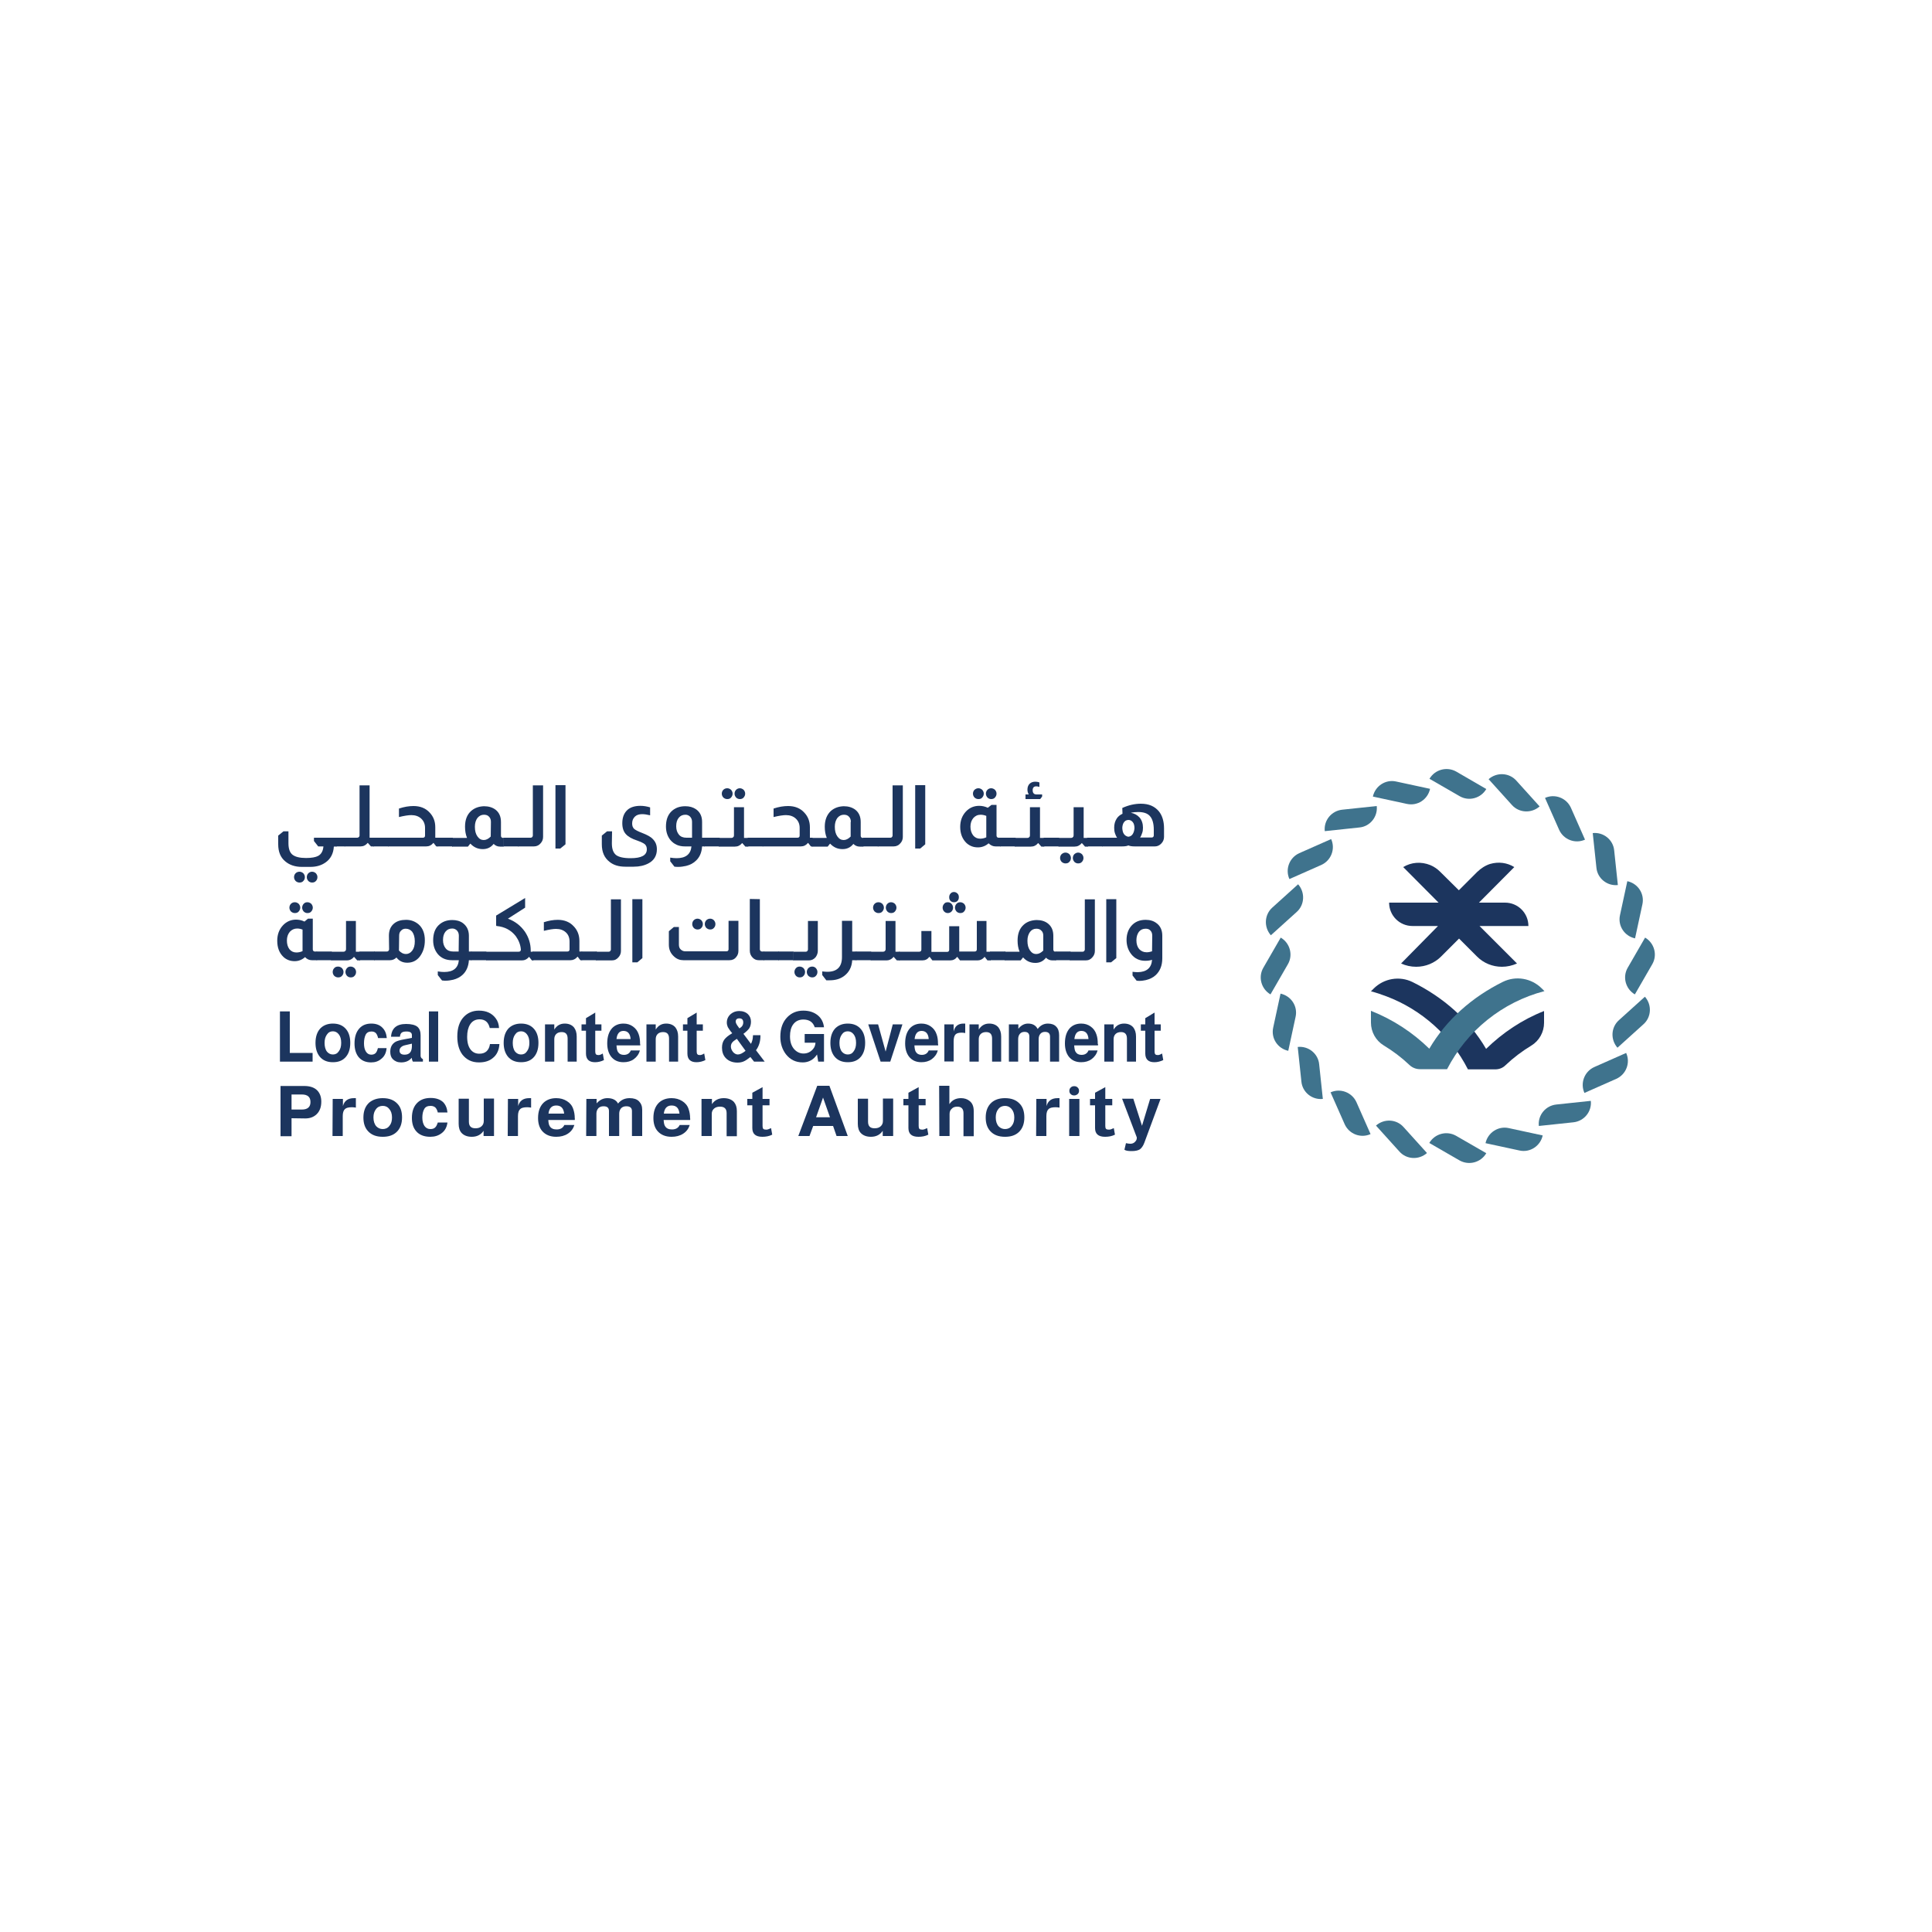 <?xml version="1.0" encoding="utf-8"?>
<!-- Generator: Adobe Illustrator 28.0.0, SVG Export Plug-In . SVG Version: 6.00 Build 0)  -->
<svg version="1.1" id="Layer_1" xmlns="http://www.w3.org/2000/svg" xmlns:xlink="http://www.w3.org/1999/xlink" x="0px" y="0px"
	 viewBox="0 0 1000 1000" style="enable-background:new 0 0 1000 1000;" xml:space="preserve">
<style type="text/css">
	.st0{fill:#1C355E;}
	.st1{fill:#3F738D;}
</style>
<g>
	<path class="st0" d="M744.3,479.3h-13.2c-6.7,0-12.1-5.4-12.1-12.1h25.6l-18.3-18.4c4.1-2.5,9.2-3,14.1-1c1.9,0.8,3.6,2,5,3.4
		l9.7,9.6l9.5-9.5c1.9-1.8,4.1-3.3,6.6-4.1c4.4-1.3,8.9-0.7,12.6,1.6l-18.3,18.4H779c6.7,0,12.1,5.4,12.1,12.1h-25.3l19.4,19.4
		c-2.5,1.1-5.1,1.7-7.8,1.7c-4.9,0-9.5-1.9-12.9-5.3l-9.3-9.3l-9.3,9.3c-3.4,3.4-8,5.3-12.9,5.3c-2.7,0-5.4-0.6-7.8-1.7L744.3,479.3
		z"/>
	<path class="st0" d="M769.2,542.9c-8.8-15.1-22.3-26.8-38.1-34.6c-6.7-3.3-14.8-1.9-20.1,3.4l-1.4,1.4c2.7,0.7,5.4,1.6,8,2.6
		c18.3,6.9,33.4,20.5,42.2,37.8h14.1c2,0,3.9-0.7,5.3-2.1c4.1-3.9,8.6-7.3,13.4-10.2c4.1-2.5,6.6-7,6.6-11.8v-6.1
		C788,527.7,777.8,534.5,769.2,542.9"/>
	<path class="st1" d="M769.3,408.4L769.3,408.4c-2.8,4.8-9,6.5-13.8,3.7l-15.6-9c2.8-4.8,9-6.5,13.9-3.7L769.3,408.4z"/>
	<path class="st1" d="M740.2,408.3L740.2,408.3c-1.2,5.5-6.5,9-12,7.8l-17.6-3.8c1.2-5.5,6.6-9,12-7.8L740.2,408.3z"/>
	<path class="st1" d="M712.6,417.2L712.6,417.2c0.6,5.6-3.5,10.6-9,11.1l-17.9,1.9c-0.6-5.6,3.5-10.5,9-11.1L712.6,417.2z"/>
	<path class="st1" d="M689,434.3L689,434.3c2.3,5.1,0,11.1-5.1,13.4l-16.5,7.3c-2.3-5.1,0-11.1,5.1-13.4L689,434.3z"/>
	<path class="st1" d="M671.9,457.7L671.9,457.7c3.7,4.2,3.4,10.6-0.7,14.3l-13.4,12.1c-3.7-4.2-3.4-10.6,0.7-14.3L671.9,457.7z"/>
	<path class="st1" d="M662.9,485.3L662.9,485.3c4.8,2.8,6.5,9,3.7,13.8l-9,15.6c-4.8-2.8-6.5-9-3.7-13.8L662.9,485.3z"/>
	<path class="st1" d="M662.8,514.3L662.8,514.3c5.5,1.2,9,6.5,7.8,12l-3.8,17.6c-5.5-1.2-9-6.5-7.8-12L662.8,514.3z"/>
	<path class="st1" d="M671.7,541.9L671.7,541.9c5.6-0.6,10.6,3.5,11.1,9l1.9,17.9c-5.6,0.6-10.6-3.5-11.1-9L671.7,541.9z"/>
	<path class="st1" d="M688.7,565.4L688.7,565.4c5.1-2.3,11.1,0,13.4,5.1l7.3,16.5c-5.1,2.3-11.1,0-13.4-5.1L688.7,565.4z"/>
	<path class="st1" d="M712.2,582.6L712.2,582.6c4.2-3.7,10.6-3.4,14.3,0.8l12.1,13.4c-4.2,3.7-10.6,3.4-14.3-0.8L712.2,582.6z"/>
	<path class="st1" d="M739.8,591.6L739.8,591.6c2.8-4.8,9-6.5,13.9-3.7l15.6,9c-2.8,4.8-9,6.5-13.9,3.7L739.8,591.6z"/>
	<path class="st1" d="M768.9,591.7L768.9,591.7c1.2-5.5,6.6-9,12-7.8l17.6,3.8c-1.2,5.5-6.6,9-12,7.8L768.9,591.7z"/>
	<path class="st1" d="M796.5,582.8L796.5,582.8c-0.6-5.6,3.5-10.5,9-11.1l17.9-1.9c0.6,5.6-3.5,10.5-9,11.1L796.5,582.8z"/>
	<path class="st1" d="M820.1,565.7L820.1,565.7c-2.3-5.1,0-11.1,5.1-13.4l16.5-7.3c2.3,5.1,0,11.1-5.1,13.4L820.1,565.7z"/>
	<path class="st1" d="M837.2,542.3L837.2,542.3c-3.7-4.2-3.4-10.6,0.8-14.3l13.4-12.1c3.7,4.2,3.4,10.6-0.8,14.3L837.2,542.3z"/>
	<path class="st1" d="M846.2,514.7L846.2,514.7c-4.8-2.8-6.5-9-3.7-13.8l9-15.6c4.8,2.8,6.5,9,3.7,13.8L846.2,514.7z"/>
	<path class="st1" d="M846.3,485.7L846.3,485.7c-5.5-1.2-9-6.5-7.8-12l3.8-17.6c5.5,1.2,9,6.5,7.8,12L846.3,485.7z"/>
	<path class="st1" d="M837.4,458.1L837.4,458.1c-5.6,0.6-10.6-3.5-11.1-9l-1.9-17.9c5.6-0.6,10.6,3.5,11.1,9L837.4,458.1z"/>
	<path class="st1" d="M820.4,434.6L820.4,434.6c-5.1,2.3-11.1,0-13.4-5.1l-7.3-16.5c5.1-2.3,11.1,0,13.4,5.1L820.4,434.6z"/>
	<path class="st1" d="M796.9,417.4L796.9,417.4c-4.2,3.7-10.6,3.4-14.3-0.7l-12.1-13.4c4.2-3.7,10.6-3.4,14.3,0.7L796.9,417.4z"/>
	<path class="st1" d="M799.4,513l-1.4-1.4c-5.3-5.3-13.4-6.7-20.1-3.4c-15.8,7.8-29.3,19.6-38.1,34.6c-8.6-8.4-18.8-15.1-30.2-19.6
		v6.1c0,4.8,2.5,9.3,6.6,11.8c4.8,2.9,9.3,6.3,13.4,10.2c1.4,1.3,3.3,2.1,5.3,2.1H749C759.2,533.6,777.5,518.7,799.4,513"/>
	<path class="st0" d="M149.3,430.4v6.1c0,2.8,0.7,4.8,2.1,5.9c1.4,1.1,3.7,1.7,7,1.7c2.9,0,5-0.4,6.3-1.1c1.6-0.9,2.5-2.5,2.7-4.9
		h-2.7l-2.2-2.8v-1.7h11.9v4.5h-1.6c-0.2,3.7-1.7,6.5-4.3,8.3c-2.1,1.5-4.7,2.3-7.9,2.3h-4.3c-3.6,0-6.5-1-8.7-2.9
		c-2.4-2-3.6-4.9-3.6-8.8v-4.5l2.7-2.2h2.6V430.4z M155,451.2c0.8,0,1.4,0.3,2,0.8c0.5,0.6,0.8,1.2,0.8,2s-0.3,1.5-0.8,2
		c-0.5,0.6-1.2,0.8-2,0.8s-1.4-0.3-2-0.8c-0.5-0.6-0.8-1.2-0.8-2s0.3-1.5,0.8-2S154.2,451.2,155,451.2 M161.5,451.2
		c0.8,0,1.4,0.3,2,0.8c0.5,0.6,0.8,1.2,0.8,2s-0.3,1.5-0.8,2c-0.5,0.6-1.2,0.8-2,0.8c-0.7,0-1.4-0.3-1.9-0.8c-0.5-0.6-0.8-1.2-0.8-2
		s0.3-1.5,0.8-2S160.8,451.2,161.5,451.2"/>
	<rect x="170.6" y="433.6" class="st0" width="8" height="4.5"/>
	<path class="st0" d="M191.3,406.4v26.5v0.7h2.2v4.5H192l-1.6-1.8h-0.1c-1,1.2-2.2,1.8-3.7,1.8h-8.3v-4.5h6.6c0.3,0,0.6-0.1,0.9-0.4
		c0.2-0.3,0.3-0.5,0.3-0.7v-26h5.2L191.3,406.4L191.3,406.4z"/>
	<rect x="193.1" y="433.6" class="st0" width="8" height="4.5"/>
	<path class="st0" d="M206.5,418.5c2.7-0.9,5.2-1.3,7.5-1.3c3.5,0,6.3,1.1,8.4,3.4c1.9,2,2.9,4.5,2.9,7.6v4.7v0.7h1.4v4.5h-0.9
		l-1.4-1.8h-0.1c-1,1.2-2.2,1.8-3.7,1.8h-19.8v-4.5h18.1c0.7,0,1.1-0.4,1.1-1.1v-4c0-2-0.7-3.6-2-4.8c-1.3-1.2-3-1.8-5.1-1.8
		c-1.4,0-3.5,0.3-6.4,1V418.5z"/>
	<rect x="226.4" y="433.6" class="st0" width="8" height="4.5"/>
	<path class="st0" d="M241.7,433.6c-0.7-1.7-1-3.6-1-5.7c0-3.5,1-6.2,3.1-8.1c1.8-1.6,4-2.4,6.7-2.5c2.4,0,4.4,0.6,6,1.8
		c1.9,1.5,2.8,3.6,2.8,6.4v7.1c0,0.3,0.1,0.5,0.2,0.7c0.2,0.2,0.5,0.4,0.8,0.4h0.4v4.5h-1.9c-1.3,0-2.4-0.5-3.3-1.4
		c-1.4,1.8-3.3,2.7-5.6,2.7c-2.5,0-4.6-0.9-6.4-2.8h-0.1l-1.2,1.5H234v-4.5h7.7V433.6z M254.1,425.4c0-1.1-0.3-2-1-2.7
		c-0.6-0.7-1.5-1-2.6-1c-1.4,0-2.5,0.6-3.4,1.7c-0.8,1.1-1.3,2.6-1.3,4.5c0,2.1,0.4,3.7,1.3,5c0.9,1.3,2,1.9,3.3,1.9
		c1.2,0,2.4-0.6,3.6-1.8L254.1,425.4L254.1,425.4z"/>
	<rect x="260.5" y="433.6" class="st0" width="8" height="4.5"/>
	<path class="st0" d="M281.1,406.4v26.8c0,1.2-0.4,2.3-1.2,3.2c-0.9,1.1-2.1,1.7-3.5,1.7h-8.3v-4.5h6.6c0.3,0,0.6-0.1,0.8-0.4
		c0.2-0.2,0.3-0.5,0.3-0.7v-26h5.3L281.1,406.4L281.1,406.4z"/>
	<polygon class="st0" points="292.7,406.4 292.7,437 290,439.2 287.5,439.2 287.5,406.4 	"/>
	<path class="st0" d="M316.7,436.5c0,2.9,0.7,4.8,2.1,6c1.4,1.1,3.9,1.7,7.6,1.7c5.6,0,8.4-1.5,8.4-4.6c0-1.1-0.3-1.9-1-2.6
		c-0.7-0.6-2-1.2-3.9-1.9c-2.8-0.9-4.7-2-5.9-3.3c-1.3-1.4-1.9-3.3-1.9-5.7c0-3.2,1-5.5,2.9-7.1c1.6-1.3,3.8-1.9,6.5-1.9
		c1.7,0,3.4,0.3,5,0.8v4.1c-1.6-0.4-3-0.6-4.1-0.6c-1.6,0-2.9,0.4-3.8,1.3s-1.4,2-1.4,3.5c0,1.2,0.3,2.1,1,2.8
		c0.7,0.6,2,1.3,4.1,2.1c2.6,1,4.5,2,5.6,3.2c1.4,1.4,2.1,3.1,2.1,5.3c0,3.3-1.5,5.8-4.4,7.3c-2.1,1.1-4.6,1.7-7.6,1.7h-4.3
		c-3.4,0-6.1-0.8-8.2-2.5c-2.7-2.1-4-5.1-4-9.1v-4.5l2.7-2.2h2.6L316.7,436.5L316.7,436.5L316.7,436.5z"/>
	<path class="st0" d="M354.5,438.1c-3.2,0-5.6-1.1-7.5-3.3c-1.5-1.9-2.3-4.2-2.3-7c0-3.3,0.9-5.9,2.7-7.7c1.9-1.9,4.3-2.8,7.3-2.8
		c2.2,0,4,0.5,5.6,1.6c2.1,1.5,3.1,3.7,3.1,6.5v8.2h1.4v4.5h-1.4c-0.2,3.2-1.3,5.7-3.3,7.5c-1.4,1.3-3,2.1-5,2.6
		c-1.4,0.3-2.7,0.5-4,0.5c-0.4,0-1,0-1.9-0.1h-0.1l-2.2-2.8v-1.9c1.2,0.2,2.3,0.3,3.3,0.3c4.7,0,7.3-2,7.7-6.1L354.5,438.1
		L354.5,438.1z M358.2,425.4c0-1.2-0.4-2.1-1.1-2.8c-0.7-0.6-1.4-0.9-2.3-0.9c-1.5,0-2.6,0.5-3.5,1.6s-1.3,2.5-1.3,4.4
		c0,1.8,0.5,3.2,1.4,4.3c0.9,1.1,2.2,1.6,3.9,1.6h2.9L358.2,425.4L358.2,425.4z"/>
	<rect x="364.5" y="433.6" class="st0" width="8" height="4.5"/>
	<path class="st0" d="M385.1,417.8V433v0.7h2.2v4.5h-1.5l-1.6-1.8h-0.1c-1,1.2-2.2,1.8-3.7,1.8h-8.3v-4.5h6.5c0.4,0,0.7-0.1,0.9-0.4
		c0.3-0.2,0.4-0.5,0.4-0.9v-14.6L385.1,417.8L385.1,417.8z M376.4,408c0.8,0,1.4,0.3,2,0.8c0.5,0.6,0.8,1.2,0.8,2s-0.3,1.4-0.8,2
		s-1.2,0.8-2,0.8s-1.4-0.3-2-0.8c-0.5-0.6-0.8-1.2-0.8-2s0.3-1.5,0.8-2S375.6,408,376.4,408 M382.9,408c0.8,0,1.4,0.3,2,0.8
		c0.5,0.6,0.8,1.2,0.8,2s-0.3,1.4-0.8,2s-1.2,0.8-2,0.8c-0.7,0-1.4-0.3-1.9-0.8c-0.5-0.6-0.8-1.2-0.8-2s0.3-1.5,0.8-2
		S382.2,408,382.9,408"/>
	<rect x="387" y="433.6" class="st0" width="8" height="4.5"/>
	<path class="st0" d="M400.4,418.5c2.7-0.9,5.2-1.3,7.5-1.3c3.5,0,6.3,1.1,8.4,3.4c1.9,2,2.9,4.5,2.9,7.6v4.7v0.7h1.4v4.5h-0.9
		l-1.4-1.8h-0.1c-1,1.2-2.2,1.8-3.7,1.8h-19.8v-4.5h18.1c0.7,0,1.1-0.4,1.1-1.1v-4c0-2-0.7-3.6-2-4.8c-1.3-1.2-3-1.8-5.1-1.8
		c-1.4,0-3.5,0.3-6.4,1V418.5z"/>
	<path class="st0" d="M427.9,433.6c-0.7-1.7-1-3.6-1-5.7c0-3.5,1.1-6.2,3.1-8.1c1.8-1.6,4-2.4,6.7-2.5c2.4,0,4.4,0.6,6,1.8
		c1.9,1.5,2.8,3.6,2.8,6.4v7.1c0,0.3,0.1,0.5,0.2,0.7c0.2,0.2,0.5,0.4,0.8,0.4h0.4v4.5H445c-1.3,0-2.4-0.5-3.3-1.4
		c-1.4,1.8-3.3,2.7-5.6,2.7c-2.5,0-4.6-0.9-6.4-2.8h-0.1l-1.2,1.5h-8.2v-4.5h7.7V433.6z M440.4,425.4c0-1.1-0.3-2-1-2.7
		c-0.6-0.7-1.5-1-2.6-1c-1.4,0-2.5,0.6-3.4,1.7c-0.8,1.1-1.3,2.6-1.3,4.5c0,2.1,0.4,3.7,1.3,5c0.9,1.3,2,1.9,3.3,1.9
		c1.2,0,2.4-0.6,3.6-1.8v-7.6H440.4z"/>
	<rect x="446.7" y="433.6" class="st0" width="8" height="4.5"/>
	<path class="st0" d="M467.3,406.4v26.8c0,1.2-0.4,2.3-1.2,3.2c-0.9,1.1-2.1,1.7-3.5,1.7h-8.3v-4.5h6.6c0.3,0,0.6-0.1,0.8-0.4
		c0.2-0.2,0.3-0.5,0.3-0.7v-26h5.3L467.3,406.4L467.3,406.4z"/>
	<polygon class="st0" points="478.9,406.4 478.9,437 476.3,439.2 473.7,439.2 473.7,406.4 	"/>
	<path class="st0" d="M515.8,416.6v15.9c0,0.3,0.1,0.6,0.3,0.8c0.2,0.2,0.4,0.3,0.7,0.3h1.2v4.5h-2.7c-1.3,0-2.5-0.5-3.6-1.6
		c-1.6,1.4-3.5,2.1-5.5,2.1c-2.3,0-4.2-0.7-5.9-2.2c-2.2-2.1-3.3-4.9-3.3-8.4c0-3.2,1-5.9,3-8c1.8-1.9,4.1-2.9,6.8-2.9
		c1.5,0,3,0.3,4.5,1l1.9-1.5L515.8,416.6L515.8,416.6z M510.5,422.3c-1-0.4-2-0.6-2.9-0.6c-1.6,0-2.8,0.6-3.8,1.7
		c-1,1.2-1.5,2.7-1.5,4.5s0.5,3.3,1.4,4.5c0.9,1.1,2.1,1.7,3.6,1.7c1,0,2.1-0.2,3.2-0.7V422.3L510.5,422.3z M506.4,408
		c0.8,0,1.4,0.3,2,0.8c0.5,0.6,0.8,1.2,0.8,2s-0.3,1.4-0.8,2s-1.2,0.8-2,0.8s-1.4-0.3-2-0.8c-0.5-0.6-0.8-1.2-0.8-2s0.3-1.5,0.8-2
		C505,408.3,505.6,408,506.4,408 M513,408c0.8,0,1.4,0.3,2,0.8c0.5,0.6,0.8,1.2,0.8,2s-0.3,1.4-0.8,2s-1.2,0.8-2,0.8
		c-0.7,0-1.4-0.3-1.9-0.8c-0.5-0.6-0.8-1.2-0.8-2s0.3-1.5,0.8-2S512.2,408,513,408"/>
	<rect x="517.7" y="433.6" class="st0" width="8" height="4.5"/>
	<path class="st0" d="M538.3,417.8V433v0.7h2.2v4.5H539l-1.6-1.8h-0.1c-1,1.2-2.2,1.8-3.7,1.8h-8.3v-4.5h6.5c0.4,0,0.7-0.1,0.9-0.4
		c0.3-0.2,0.4-0.5,0.4-0.9v-14.6L538.3,417.8L538.3,417.8z M532.5,411.2c-0.5-0.8-0.7-1.6-0.7-2.5c0-1.3,0.4-2.3,1.1-3
		s1.7-1.1,2.9-1.1c0.7,0,1.5,0.1,2.2,0.4v2.3c-0.7-0.2-1.2-0.3-1.6-0.3c-1.3,0-1.9,0.7-1.9,2.1c0,0.5,0.1,1,0.4,1.4
		c0.3,0.5,0.9,0.7,1.6,0.7h2.9v1.1l-1,1.3h-7.6v-2.4H532.5z"/>
	<rect x="540.2" y="433.6" class="st0" width="8" height="4.5"/>
	<path class="st0" d="M560.9,417.8V433v0.7h2.2v4.5h-1.5l-1.6-1.8h-0.1c-1,1.2-2.2,1.8-3.7,1.8h-8.3v-4.5h6.5c0.4,0,0.7-0.1,0.9-0.4
		c0.3-0.2,0.4-0.5,0.4-0.9v-14.6L560.9,417.8L560.9,417.8z M551.5,441.3c0.8,0,1.4,0.3,2,0.8c0.5,0.6,0.8,1.2,0.8,2s-0.3,1.5-0.8,2
		c-0.5,0.6-1.2,0.8-2,0.8s-1.4-0.3-2-0.8c-0.5-0.6-0.8-1.2-0.8-2s0.3-1.5,0.8-2C550.1,441.6,550.7,441.3,551.5,441.3 M558,441.3
		c0.8,0,1.4,0.3,2,0.8c0.5,0.6,0.8,1.2,0.8,2s-0.3,1.5-0.8,2c-0.5,0.6-1.2,0.8-2,0.8c-0.7,0-1.4-0.3-1.9-0.8c-0.5-0.6-0.8-1.2-0.8-2
		s0.3-1.5,0.8-2C556.7,441.6,557.3,441.3,558,441.3"/>
	<rect x="562.7" y="433.6" class="st0" width="8" height="4.5"/>
	<path class="st0" d="M580.9,418.2c3.3-1.5,6.5-2.2,9.6-2.2c4.1,0,7.1,1.3,9.3,3.9c1.8,2.2,2.7,5.2,2.7,8.9v4.4
		c0,1.3-0.5,2.5-1.5,3.5c-0.9,0.9-2,1.4-3.2,1.4h-10.5c-1.5,0-2.6-0.2-3.2-0.5H584c-0.6,0.3-1.7,0.5-3.2,0.5h-10.4v-4.5h7.8
		c-0.5-0.7-0.8-1.5-1.1-2.3c-0.3-0.9-0.4-1.8-0.4-2.9c0-1.8,0.4-3.3,1.3-4.7c0.7-1.1,1.7-1.9,3-2.5L580.9,418.2L580.9,418.2z
		 M584,433.1c1-0.1,1.8-0.6,2.3-1.4s0.8-1.8,0.9-3c0-1.4-0.3-2.5-0.9-3.2c-0.6-0.7-1.3-1.1-2.2-1.1c-1.1,0-2,0.5-2.6,1.6
		c-0.4,0.8-0.6,1.7-0.6,2.7c0.1,1.2,0.3,2.2,0.8,2.9C582.2,432.4,583,432.9,584,433.1 M597.2,429.5c0-3.3-0.7-5.7-2.1-7.2
		c-1.3-1.4-3.3-2-6-2c-1.2,0-2.5,0.1-3.8,0.4c1.8,0.3,3.3,1.1,4.5,2.4c1.2,1.4,1.8,3.2,1.8,5.3c0,1-0.1,1.9-0.4,2.7
		c-0.3,0.9-0.6,1.7-1.1,2.4h6c0.3,0,0.6-0.1,0.8-0.3c0.2-0.2,0.3-0.5,0.3-0.8V429.5L597.2,429.5z"/>
	<path class="st0" d="M161.9,475.5v15.9c0,0.4,0.1,0.6,0.3,0.8c0.2,0.2,0.4,0.3,0.7,0.3h1.2v4.5h-2.7c-1.3,0-2.5-0.5-3.5-1.6
		c-1.6,1.4-3.4,2.1-5.4,2.1c-2.2,0-4.2-0.7-5.8-2.2c-2.2-2.1-3.2-4.9-3.2-8.4c0-3.2,1-5.9,3-8c1.8-1.9,4.1-2.9,6.7-2.9
		c1.5,0,3,0.3,4.4,1l1.8-1.5L161.9,475.5L161.9,475.5z M156.7,481.2c-1-0.4-1.9-0.6-2.9-0.6c-1.5,0-2.8,0.6-3.8,1.7
		c-1,1.2-1.5,2.7-1.5,4.5s0.4,3.3,1.3,4.5c0.9,1.1,2.1,1.7,3.6,1.7c1,0,2.1-0.2,3.2-0.7v-11.1H156.7z M152.6,467
		c0.8,0,1.4,0.3,2,0.8c0.5,0.6,0.8,1.2,0.8,2s-0.3,1.4-0.8,2s-1.2,0.8-2,0.8s-1.4-0.3-2-0.8c-0.5-0.6-0.8-1.2-0.8-2s0.3-1.5,0.8-2
		C151.2,467.2,151.9,467,152.6,467 M159.1,467c0.8,0,1.4,0.3,2,0.8c0.5,0.6,0.8,1.2,0.8,2s-0.3,1.4-0.8,2s-1.2,0.8-2,0.8
		c-0.7,0-1.4-0.3-1.9-0.8c-0.5-0.6-0.8-1.2-0.8-2s0.3-1.5,0.8-2C157.7,467.2,158.4,467,159.1,467"/>
	<rect x="163.8" y="492.5" class="st0" width="7.9" height="4.5"/>
	<path class="st0" d="M184.2,476.7v15.2v0.7h2.2v4.5h-1.5l-1.6-1.8h-0.1c-1,1.2-2.2,1.8-3.6,1.8h-8.2v-4.5h6.4
		c0.4,0,0.7-0.1,0.9-0.4c0.3-0.2,0.4-0.5,0.4-0.9v-14.6L184.2,476.7L184.2,476.7z M175,500.3c0.8,0,1.4,0.3,2,0.8
		c0.5,0.6,0.8,1.2,0.8,2s-0.3,1.5-0.8,2c-0.5,0.6-1.2,0.8-2,0.8s-1.4-0.3-2-0.8c-0.5-0.6-0.8-1.2-0.8-2s0.3-1.5,0.8-2
		C173.5,500.5,174.2,500.3,175,500.3 M181.5,500.3c0.8,0,1.4,0.3,2,0.8c0.5,0.6,0.8,1.2,0.8,2s-0.3,1.5-0.8,2
		c-0.5,0.6-1.2,0.8-2,0.8c-0.7,0-1.4-0.3-1.9-0.8c-0.5-0.6-0.8-1.2-0.8-2s0.3-1.5,0.8-2C180.1,500.5,180.7,500.3,181.5,500.3"/>
	<rect x="186.1" y="492.5" class="st0" width="7.9" height="4.5"/>
	<path class="st0" d="M201.3,484.3c0-2.8,0.9-4.9,2.8-6.4c1.5-1.2,3.5-1.8,6.1-1.8c2.5,0,4.6,0.8,6.4,2.3c2.2,1.9,3.3,4.7,3.3,8.3
		c0,3.4-0.9,6.1-2.6,8.4c-1.7,2.2-3.9,3.2-6.5,3.2c-2.4,0-4.2-0.9-5.6-2.7c-0.9,0.9-2,1.4-3.3,1.4h-8.2v-4.5h6.6
		c0.3,0,0.6-0.1,0.8-0.4c0.2-0.2,0.3-0.5,0.3-0.7L201.3,484.3L201.3,484.3L201.3,484.3z M206.5,492c1.1,1.2,2.3,1.8,3.6,1.8
		s2.4-0.6,3.3-1.8c0.9-1.2,1.3-2.8,1.3-4.8c0-2.1-0.5-3.8-1.4-5c-0.9-1-2-1.5-3.3-1.5c-1,0-1.8,0.3-2.4,1c-0.7,0.6-1,1.5-1,2.6
		L206.5,492L206.5,492L206.5,492z"/>
	<path class="st0" d="M233.9,497c-3.1,0-5.6-1.1-7.4-3.3c-1.5-1.9-2.3-4.2-2.3-7c0-3.3,0.9-5.9,2.7-7.7c1.9-1.9,4.3-2.8,7.2-2.8
		c2.1,0,4,0.5,5.5,1.6c2,1.5,3.1,3.7,3.1,6.5v8.2h1.4v4.5h-1.4c-0.2,3.2-1.3,5.7-3.2,7.5c-1.4,1.3-3,2.1-4.9,2.6
		c-1.3,0.3-2.6,0.5-3.9,0.5c-0.4,0-1,0-1.8-0.1h-0.1l-2.2-2.8v-1.9c1.2,0.2,2.3,0.3,3.3,0.3c4.7,0,7.2-2,7.6-6.1L233.9,497
		L233.9,497z M237.5,484.3c0-1.2-0.4-2.1-1.1-2.8c-0.7-0.6-1.4-0.9-2.3-0.9c-1.5,0-2.6,0.5-3.5,1.6s-1.3,2.5-1.3,4.4
		c0,1.8,0.5,3.2,1.4,4.3c0.9,1.1,2.2,1.6,3.8,1.6h2.9L237.5,484.3L237.5,484.3z"/>
	<rect x="243.8" y="492.5" class="st0" width="7.9" height="4.5"/>
	<path class="st0" d="M271.8,464.8v5l-8.9,5.7c3.8,1.4,6.7,3.7,8.9,6.9c1.9,2.9,2.9,6.1,2.9,9.6v0.3v0.3h1.4v4.5h-0.8l-1.4-1.8h-0.1
		c-1,1.2-2.2,1.8-3.6,1.8h-18.6v-4.5h16.9c0.7,0,1.1-0.4,1.1-1.1c-0.2-2.5-1.1-4.8-2.6-6.9c-2.4-3.1-5.7-4.9-9.9-5.3
		c-0.2,0-0.3-0.1-0.3-0.4v-5L271.8,464.8z"/>
	<path class="st0" d="M281.3,477.4c2.7-0.9,5.2-1.3,7.4-1.3c3.4,0,6.2,1.1,8.3,3.4c1.9,2,2.9,4.5,2.9,7.6v4.7v0.7h1.4v4.5h-0.9
		l-1.4-1.8h-0.1c-1,1.2-2.2,1.8-3.6,1.8h-19.6v-4.5h18c0.7,0,1.1-0.4,1.1-1.1v-4c0-2-0.6-3.6-1.9-4.8c-1.3-1.2-3-1.8-5.1-1.8
		c-1.4,0-3.5,0.3-6.3,1v-4.4L281.3,477.4L281.3,477.4z"/>
	<rect x="301" y="492.5" class="st0" width="7.9" height="4.5"/>
	<path class="st0" d="M321.4,465.4v26.8c0,1.2-0.4,2.3-1.2,3.2c-0.9,1.1-2,1.7-3.5,1.7h-8.2v-4.5h6.6c0.3,0,0.6-0.1,0.8-0.4
		c0.2-0.2,0.3-0.5,0.3-0.7v-26h5.2L321.4,465.4L321.4,465.4z"/>
	<polygon class="st0" points="332.5,465.4 332.5,495.9 329.9,498.1 327.3,498.1 327.3,465.4 	"/>
	<path class="st0" d="M382.2,476.7v15.5c0,1.2-0.4,2.3-1.1,3.1c-0.9,1.2-2.1,1.7-3.5,1.7h-23.9c-1.8,0-3.4-0.6-4.8-1.9
		c-1.8-1.6-2.7-3.6-2.7-6.1v-7l2.6-2.2h2.6v9.2c0,1,0.3,1.9,1,2.5s1.4,0.9,2.3,0.9H376c0.7,0,1.1-0.4,1.1-1.1v-14.7h5.1L382.2,476.7
		L382.2,476.7z M361,475.5c0.8,0,1.4,0.3,2,0.8c0.5,0.6,0.8,1.2,0.8,2s-0.3,1.5-0.8,2c-0.5,0.6-1.2,0.8-2,0.8
		c-0.7,0-1.4-0.3-1.9-0.8c-0.5-0.6-0.8-1.2-0.8-2s0.3-1.5,0.8-2S360.3,475.5,361,475.5 M367.6,475.5c0.7,0,1.4,0.3,1.9,0.8
		c0.5,0.6,0.8,1.2,0.8,2s-0.3,1.5-0.8,2c-0.5,0.6-1.2,0.8-1.9,0.8c-0.8,0-1.4-0.3-2-0.8c-0.5-0.6-0.8-1.2-0.8-2s0.3-1.5,0.8-2
		S366.8,475.5,367.6,475.5"/>
	<path class="st0" d="M393.3,465.4v26c0,0.3,0.1,0.5,0.3,0.7c0.2,0.3,0.4,0.4,0.8,0.4h1.1v4.5h-2.8c-1.2,0-2.2-0.4-3.1-1.3
		c-1-1-1.5-2.2-1.5-3.6v-26.8L393.3,465.4L393.3,465.4z"/>
	<rect x="395.2" y="492.5" class="st0" width="7.9" height="4.5"/>
	<rect x="402.8" y="492.5" class="st0" width="7.9" height="4.5"/>
	<path class="st0" d="M423.3,476.7v15.5c0,1.1-0.4,2.2-1.1,3.2c-0.9,1.1-2.1,1.7-3.5,1.7h-8.2v-4.5h6.6c0.3,0,0.6-0.1,0.8-0.4
		c0.2-0.2,0.3-0.5,0.3-0.8v-14.7L423.3,476.7L423.3,476.7z M413.9,500.3c0.8,0,1.4,0.3,2,0.8c0.5,0.6,0.8,1.2,0.8,2s-0.3,1.5-0.8,2
		c-0.5,0.6-1.2,0.8-2,0.8c-0.7,0-1.4-0.3-1.9-0.8c-0.5-0.6-0.8-1.2-0.8-2s0.3-1.5,0.8-2C412.5,500.5,413.2,500.3,413.9,500.3
		 M420.4,500.3c0.8,0,1.4,0.3,1.9,0.8c0.5,0.6,0.8,1.2,0.8,2s-0.3,1.5-0.8,2c-0.5,0.6-1.2,0.8-1.9,0.8c-0.8,0-1.4-0.3-2-0.8
		c-0.5-0.6-0.8-1.2-0.8-2s0.3-1.5,0.8-2C419,500.5,419.7,500.3,420.4,500.3"/>
	<path class="st0" d="M441.1,476.7v15.8h2.2v4.5h-2.2c-0.2,3.5-1.6,6.2-4.1,8.1c-2.1,1.6-4.6,2.3-7.6,2.3c-0.5,0-1.1,0-1.7,0
		l-2.1-2.7v-1.9c0.9,0.1,1.8,0.2,2.6,0.2c5,0,7.6-2.5,7.6-7.6v-18.8h5.3V476.7z"/>
	<rect x="443" y="492.5" class="st0" width="7.9" height="4.5"/>
	<path class="st0" d="M463.5,476.7v15.2v0.7h2.2v4.5h-1.5l-1.6-1.8h-0.1c-1,1.2-2.2,1.8-3.6,1.8h-8.2v-4.5h6.4
		c0.4,0,0.7-0.1,0.9-0.4c0.3-0.2,0.4-0.5,0.4-0.9v-14.6L463.5,476.7L463.5,476.7z M454.7,467c0.8,0,1.4,0.3,2,0.8
		c0.5,0.6,0.8,1.2,0.8,2s-0.3,1.4-0.8,2s-1.2,0.8-2,0.8s-1.4-0.3-2-0.8c-0.5-0.6-0.8-1.2-0.8-2s0.3-1.5,0.8-2
		C453.3,467.2,454,467,454.7,467 M461.2,467c0.8,0,1.4,0.3,2,0.8c0.5,0.6,0.8,1.2,0.8,2s-0.3,1.4-0.8,2s-1.2,0.8-2,0.8
		c-0.7,0-1.4-0.3-1.9-0.8c-0.5-0.6-0.8-1.2-0.8-2s0.3-1.5,0.8-2C459.9,467.2,460.5,467,461.2,467"/>
	<path class="st0" d="M510.6,476.7v14.5v1.4h2.2v4.5h-1.7l-1.4-1.8h-0.1c-1,1.2-2.2,1.8-3.6,1.8h-9.1l-1.4-1.8h-0.1
		c-0.9,1.2-2.1,1.8-3.6,1.8h-9.2l-1.4-1.8H481c-0.9,1.2-2.1,1.8-3.6,1.8h-12.1v-4.5h10.5c0.7,0,1.1-0.4,1.1-1.1v-9.6h5.2v9.4
		c0,0.6,0,1.1,0,1.4h8.1c0.7,0,1.1-0.4,1.1-1.1v-12.2h5.2V491c0,0.2,0,0.4,0,0.8v0.7h8c0.7,0,1.1-0.4,1.1-1.1v-14.7L510.6,476.7
		L510.6,476.7z M490.6,467c0.8,0,1.4,0.3,1.9,0.8c0.5,0.6,0.8,1.2,0.8,2s-0.3,1.5-0.8,2s-1.2,0.8-1.9,0.8c-0.8,0-1.4-0.3-1.9-0.8
		s-0.8-1.2-0.8-2s0.3-1.5,0.8-2C489.1,467.2,489.8,467,490.6,467 M493.8,461.7c0.7,0,1.3,0.3,1.8,0.8s0.7,1.1,0.7,1.9
		c0,0.7-0.2,1.4-0.7,1.9s-1.1,0.7-1.8,0.7s-1.3-0.2-1.8-0.7s-0.7-1.1-0.7-1.9c0-0.7,0.2-1.4,0.7-1.9
		C492.5,461.9,493.1,461.7,493.8,461.7 M497,467c0.8,0,1.4,0.3,2,0.8c0.5,0.6,0.8,1.2,0.8,2s-0.3,1.4-0.8,2s-1.2,0.8-2,0.8
		c-0.7,0-1.4-0.3-1.9-0.8c-0.5-0.6-0.8-1.2-0.8-2s0.3-1.5,0.8-2C495.6,467.2,496.3,467,497,467"/>
	<rect x="512.5" y="492.5" class="st0" width="7.9" height="4.5"/>
	<path class="st0" d="M527.7,492.5c-0.7-1.7-1-3.6-1-5.7c0-3.5,1-6.2,3.1-8.1c1.7-1.6,4-2.4,6.7-2.5c2.4,0,4.4,0.6,5.9,1.8
		c1.9,1.5,2.8,3.6,2.8,6.4v7.1c0,0.3,0.1,0.5,0.2,0.7c0.2,0.2,0.5,0.4,0.8,0.4h0.4v4.5h-1.9c-1.3,0-2.4-0.5-3.3-1.4
		c-1.4,1.8-3.2,2.7-5.5,2.7c-2.5,0-4.6-0.9-6.3-2.8h-0.1l-1.2,1.5h-8.2v-4.5h7.6V492.5z M540,484.3c0-1.1-0.3-2-1-2.6
		c-0.6-0.7-1.5-1-2.6-1c-1.4,0-2.5,0.6-3.3,1.7s-1.3,2.6-1.3,4.5c0,2.1,0.4,3.7,1.3,5c0.9,1.3,1.9,1.9,3.3,1.9
		c1.2,0,2.4-0.6,3.6-1.8V484.3z"/>
	<rect x="546.2" y="492.5" class="st0" width="7.9" height="4.5"/>
	<path class="st0" d="M566.7,465.4v26.8c0,1.2-0.4,2.3-1.2,3.2c-0.9,1.1-2,1.7-3.5,1.7h-8.2v-4.5h6.6c0.3,0,0.6-0.1,0.8-0.4
		c0.2-0.2,0.3-0.5,0.3-0.7v-26h5.2V465.4L566.7,465.4z"/>
	<polygon class="st0" points="577.8,465.4 577.8,495.9 575.1,498.1 572.6,498.1 572.6,465.4 	"/>
	<path class="st0" d="M596.3,496.8c-1.2,0.4-2.4,0.5-3.6,0.5c-3,0-5.5-1.2-7.3-3.6c-1.5-2-2.3-4.4-2.3-7.2c0-3,0.9-5.5,2.6-7.4
		c1.8-2,4.2-3,7.3-3c2.3,0,4.2,0.6,5.7,1.8c1.9,1.4,2.9,3.6,2.9,6.4V496c0,3.8-1.2,6.7-3.5,8.8c-1.3,1.2-3,2-5,2.5
		c-1,0.2-2.1,0.4-3.3,0.4c-0.3,0-0.8,0-1.5-0.1l-2.1-2.7V503c0.9,0.1,1.8,0.2,2.7,0.2C593.5,503.1,596,501,596.3,496.8 M596.4,484.3
		c0-1.3-0.4-2.2-1.2-2.9c-0.6-0.5-1.3-0.7-2.2-0.7c-1.5,0-2.6,0.5-3.5,1.6c-0.8,1.1-1.3,2.5-1.3,4.4s0.5,3.4,1.4,4.5
		c1,1.1,2.3,1.7,3.9,1.7c0.9,0,1.9-0.2,2.8-0.5L596.4,484.3L596.4,484.3z"/>
	<polygon class="st0" points="150,523.5 150,545 161.8,545 161.8,549.5 144.9,549.5 144.9,523.5 	"/>
	<path class="st0" d="M172.3,529.8c3,0,5.3,1,6.9,3c1.4,1.7,2.1,4.1,2.1,7c0,3.3-0.9,5.9-2.7,7.7c-1.6,1.6-3.7,2.3-6.3,2.3
		c-3,0-5.3-1-6.9-3c-1.4-1.8-2.1-4.1-2.1-7c0-3.3,0.9-5.9,2.7-7.7C167.6,530.6,169.7,529.8,172.3,529.8 M172.3,533.8
		c-1.3,0-2.3,0.5-3.1,1.7c-0.8,1.1-1.2,2.5-1.2,4.3c0,1.9,0.4,3.5,1.3,4.6c0.8,0.9,1.8,1.4,3,1.4c1.3,0,2.3-0.5,3.1-1.7
		c0.8-1.1,1.2-2.5,1.2-4.3c0-1.9-0.4-3.4-1.3-4.5C174.5,534.3,173.5,533.8,172.3,533.8"/>
	<path class="st0" d="M200.2,537.3h-4.5c-0.3-1.3-0.7-2.1-1.2-2.6s-1.2-0.8-2.2-0.8c-1.4,0-2.4,0.5-3,1.6c-0.6,1.2-0.9,2.7-0.9,4.5
		s0.3,3.2,1,4.3s1.6,1.6,2.8,1.6c0.9,0,1.7-0.3,2.2-0.8s0.9-1.4,1.2-2.6h4.5c-0.2,2.4-1.1,4.3-2.8,5.6c-1.4,1.2-3.1,1.8-5.2,1.8
		c-2.9,0-5.1-1-6.6-2.9c-1.3-1.7-2-4-2-6.9c0-3.5,0.9-6.1,2.6-7.9c1.5-1.6,3.5-2.4,6.1-2.4c2.4,0,4.4,0.7,5.8,2.2
		C199.3,533.3,200,535.1,200.2,537.3"/>
	<path class="st0" d="M218.9,548.2v1.3h-5.2c-0.3-0.5-0.5-1.1-0.6-2c-1.3,1.6-3.1,2.4-5.5,2.4c-1.8,0-3.2-0.6-4.3-1.7
		c-0.9-0.9-1.3-2.2-1.3-3.8c0-2.4,0.9-4.1,2.8-5.2c0.8-0.4,2.3-0.9,4.7-1.3l3.7-0.7v-1.4c0-1.3-0.9-1.9-2.8-1.9
		c-1.2,0-2,0.2-2.5,0.6c-0.5,0.4-0.8,1.1-0.9,2.1h-4.6c0.3-4.4,2.9-6.6,7.8-6.6c2.7,0,4.7,0.5,5.9,1.5c1.1,1,1.6,2.4,1.6,4.4v10.7
		C217.8,547.4,218.2,547.9,218.9,548.2 M213.2,540.2l-3.5,0.8c-1,0.2-1.7,0.6-2.2,1.1s-0.7,1-0.7,1.7c0,1.4,0.9,2.1,2.6,2.1
		c2.5,0,3.7-1.4,3.8-4.2L213.2,540.2L213.2,540.2z"/>
	<rect x="222" y="523.5" class="st0" width="4.8" height="26"/>
	<path class="st0" d="M258.3,532.1h-4.8c-0.7-3-2.4-4.5-5.3-4.5c-2.1,0-3.8,0.9-4.9,2.7c-1,1.6-1.5,3.7-1.5,6.3c0,3,0.6,5.2,1.9,6.8
		c1.1,1.3,2.5,2,4.4,2c1.6,0,2.8-0.4,3.8-1.3c0.9-0.9,1.5-2.1,1.7-3.7h4.9c-0.2,3.1-1.3,5.6-3.5,7.3c-1.8,1.5-4.2,2.2-7.1,2.2
		c-3.7,0-6.5-1.4-8.6-4.1c-1.7-2.3-2.6-5.4-2.6-9.3c0-4.4,1.1-7.8,3.4-10.2c2-2.1,4.6-3.2,7.8-3.2c3.8,0,6.7,1.3,8.7,4
		C257.6,528.4,258.2,530.1,258.3,532.1"/>
	<path class="st0" d="M269.7,529.8c3,0,5.3,1,6.9,3c1.4,1.7,2.1,4.1,2.1,7c0,3.3-0.9,5.9-2.7,7.7c-1.6,1.6-3.7,2.3-6.3,2.3
		c-3,0-5.3-1-6.9-3c-1.4-1.8-2.1-4.1-2.1-7c0-3.3,0.9-5.9,2.7-7.7C265,530.6,267.1,529.8,269.7,529.8 M269.7,533.8
		c-1.3,0-2.3,0.5-3.1,1.7c-0.8,1.1-1.2,2.5-1.2,4.3c0,1.9,0.4,3.5,1.3,4.6c0.8,0.9,1.8,1.4,3,1.4c1.3,0,2.3-0.5,3.1-1.7
		c0.8-1.1,1.2-2.5,1.2-4.3c0-1.9-0.4-3.4-1.3-4.5C271.9,534.3,270.9,533.8,269.7,533.8"/>
	<path class="st0" d="M282.1,530.2h4.8v2.7c1.3-2.1,3.1-3.1,5.4-3.1c2.1,0,3.7,0.7,4.8,2c0.9,1.2,1.4,2.7,1.4,4.7v13h-4.7v-11.9
		c0-2.3-1-3.4-3.1-3.4c-1.1,0-2.1,0.3-2.8,1s-1,1.6-1,2.7v11.6h-4.8L282.1,530.2L282.1,530.2z"/>
	<path class="st0" d="M311.3,530.2v3.3h-3.2v10.7c0,0.7,0.1,1.2,0.4,1.5c0.2,0.3,0.7,0.4,1.3,0.4c0.5,0,1.2-0.2,2-0.7
		c0.1,0,0.1-0.1,0.2-0.1l0.6,3.4c-1.4,0.7-3,1.1-4.6,1.1c-3.1,0-4.7-1.5-4.7-4.5v-11.8H301v-3.3h2.3V527l4.8-2.9v6.1L311.3,530.2
		L311.3,530.2z"/>
	<path class="st0" d="M331.4,541.1h-12.3c0.1,1.6,0.3,2.6,0.7,3.3c0.7,1.1,1.7,1.6,3.1,1.6c1.8,0,3-0.8,3.6-2.3h4.7
		c-0.5,1.9-1.6,3.4-3.1,4.5s-3.3,1.6-5.4,1.6c-2.8,0-4.9-1-6.4-2.9c-1.3-1.7-2-4-2-6.8c0-3.4,0.8-6,2.5-7.9c1.5-1.6,3.5-2.4,5.9-2.4
		c1.9,0,3.5,0.5,4.9,1.5s2.4,2.3,3,4.1c0.5,1.4,0.7,3,0.7,4.9C331.4,540.5,331.4,540.8,331.4,541.1 M326.4,537.8
		c-0.2-2.8-1.5-4.2-3.7-4.2c-2.1,0-3.3,1.4-3.6,4.2H326.4z"/>
	<path class="st0" d="M334.6,530.2h4.8v2.7c1.3-2.1,3.1-3.1,5.4-3.1c2.1,0,3.7,0.7,4.8,2c0.9,1.2,1.4,2.7,1.4,4.7v13h-4.7v-11.9
		c0-2.3-1-3.4-3.1-3.4c-1.1,0-2.1,0.3-2.8,1s-1,1.6-1,2.7v11.6h-4.8L334.6,530.2L334.6,530.2z"/>
	<path class="st0" d="M363.8,530.2v3.3h-3.2v10.7c0,0.7,0.1,1.2,0.4,1.5c0.2,0.3,0.7,0.4,1.3,0.4c0.5,0,1.2-0.2,2-0.7
		c0.1,0,0.1-0.1,0.2-0.1l0.6,3.4c-1.4,0.7-3,1.1-4.6,1.1c-3.1,0-4.7-1.5-4.7-4.5v-11.8h-2.3v-3.3h2.3V527l4.8-2.9v6.1L363.8,530.2
		L363.8,530.2z"/>
	<path class="st0" d="M389.7,535.8h3.9v0.4c0,2.9-0.8,5.4-2.3,7.4l4.5,5.9h-5.5l-1.9-2.4c-1.4,1.1-2.5,1.9-3.5,2.3
		c-0.9,0.4-2,0.6-3.2,0.6c-2.5,0-4.6-0.8-6.1-2.4c-1.3-1.4-1.9-3.2-1.9-5.3c0-1.7,0.4-3.1,1.2-4.2c0.8-1.1,2.2-2.2,4.1-3.3
		c-1.2-1.4-1.9-2.5-2.3-3.2c-0.3-0.7-0.5-1.5-0.5-2.3c0-1.8,0.7-3.3,2.1-4.5c1.2-1,2.7-1.5,4.3-1.5c1.9,0,3.5,0.6,4.6,1.7
		c1,1,1.5,2.3,1.5,3.8c0,1.3-0.3,2.4-0.8,3.3c-0.6,0.9-1.6,1.9-3.1,3l3.9,5.2c0.7-1.4,1-2.7,1-4C389.8,536.1,389.8,536,389.7,535.8
		 M381.4,537.7l-1.6,1.1c-1,0.8-1.5,1.7-1.5,2.8s0.4,2,1.1,2.9c0.7,0.8,1.6,1.3,2.5,1.3c1.1,0,2.4-0.6,4-1.9L381.4,537.7z
		 M382.7,532.3c1.4-0.8,2-1.8,2-3.1c0-1.4-0.7-2.1-2-2.1s-1.9,0.6-1.9,1.7c0,0.7,0.5,1.6,1.5,2.9L382.7,532.3z"/>
	<path class="st0" d="M426.5,535.3v14.2h-3l-0.6-3.7c-1.8,2.7-4.3,4.1-7.4,4.1c-3.6,0-6.5-1.4-8.7-4.2c-1.9-2.5-2.9-5.5-2.9-9.1
		c0-4.3,1.2-7.7,3.7-10.2c2.2-2.2,4.9-3.3,8.2-3.3c3.2,0,5.7,0.9,7.7,2.6c1.7,1.5,2.7,3.5,3,6h-4.8c-0.9-2.7-2.9-4-5.9-4
		c-2.3,0-4.1,0.9-5.3,2.6c-1.1,1.5-1.6,3.6-1.6,6.1c0,2.8,0.7,5,2.2,6.7c1.3,1.4,2.9,2.2,4.8,2.2c2,0,3.7-0.8,5-2.4
		c0.7-0.8,1.1-1.9,1.2-3.2h-5.6v-4.5h10L426.5,535.3L426.5,535.3z"/>
	<path class="st0" d="M438.8,529.8c3,0,5.3,1,6.9,3c1.4,1.7,2.1,4.1,2.1,7c0,3.3-0.9,5.9-2.7,7.7c-1.6,1.6-3.7,2.3-6.3,2.3
		c-3,0-5.3-1-6.9-3c-1.4-1.8-2.1-4.1-2.1-7c0-3.3,0.9-5.9,2.7-7.7C434.1,530.6,436.2,529.8,438.8,529.8 M438.8,533.8
		c-1.3,0-2.3,0.5-3.1,1.7c-0.8,1.1-1.2,2.5-1.2,4.3c0,1.9,0.4,3.5,1.3,4.6c0.8,0.9,1.8,1.4,3,1.4c1.3,0,2.3-0.5,3.1-1.7
		c0.8-1.1,1.2-2.5,1.2-4.3c0-1.9-0.4-3.4-1.3-4.5C441,534.3,440,533.8,438.8,533.8"/>
	<polygon class="st0" points="460.8,549.5 455.8,549.5 449.4,530.2 454.5,530.2 458.4,544.3 462.1,530.2 467.1,530.2 	"/>
	<path class="st0" d="M485.6,541.1h-12.3c0.1,1.6,0.3,2.6,0.7,3.3c0.7,1.1,1.7,1.6,3.1,1.6c1.8,0,3-0.8,3.6-2.3h4.7
		c-0.5,1.9-1.6,3.4-3.1,4.5s-3.3,1.6-5.4,1.6c-2.8,0-4.9-1-6.4-2.9c-1.3-1.7-2-4-2-6.8c0-3.4,0.8-6,2.5-7.9c1.5-1.6,3.5-2.4,5.9-2.4
		c1.9,0,3.5,0.5,4.9,1.5s2.4,2.3,3,4.1c0.5,1.4,0.7,3,0.7,4.9C485.6,540.5,485.6,540.8,485.6,541.1 M480.7,537.8
		c-0.2-2.8-1.5-4.2-3.7-4.2c-2.1,0-3.3,1.4-3.6,4.2H480.7z"/>
	<path class="st0" d="M488.8,530.2h4.8v3.7c0.6-2.7,2.3-4.1,5.1-4.1h0.9v4.9c-0.6-0.1-1.2-0.2-1.8-0.2c-1.6,0-2.6,0.3-3.2,0.9
		c-0.7,0.7-1,1.9-1,3.7v10.3h-4.8V530.2z"/>
	<path class="st0" d="M501.8,530.2h4.8v2.7c1.3-2.1,3.1-3.1,5.4-3.1c2.1,0,3.7,0.7,4.8,2c0.9,1.2,1.4,2.7,1.4,4.7v13h-4.7v-11.9
		c0-2.3-1-3.4-3.1-3.4c-1.1,0-2.1,0.3-2.8,1s-1,1.6-1,2.7v11.6h-4.8L501.8,530.2L501.8,530.2z"/>
	<path class="st0" d="M522.4,530.2h4.7v2.3c1.4-1.8,3.1-2.7,5-2.7c2.4,0,4,0.9,5,2.8c1.4-1.9,3.2-2.8,5.3-2.8c1.8,0,3.3,0.5,4.3,1.6
		c1,1,1.5,2.5,1.5,4.4v13.7h-4.7v-12.9c0-1.7-0.9-2.5-2.6-2.5c-1,0-1.8,0.3-2.4,1c-0.6,0.7-0.9,1.6-0.9,2.8v11.6h-4.8v-12.9
		c0-1.7-0.8-2.5-2.5-2.5c-1,0-1.8,0.3-2.4,1c-0.6,0.7-0.9,1.6-0.9,2.8v11.6h-4.8v-19.3L522.4,530.2L522.4,530.2z"/>
	<path class="st0" d="M568.3,541.1H556c0.1,1.6,0.3,2.6,0.7,3.3c0.7,1.1,1.7,1.6,3.1,1.6c1.8,0,3-0.8,3.6-2.3h4.7
		c-0.5,1.9-1.6,3.4-3.1,4.5s-3.3,1.6-5.4,1.6c-2.8,0-4.9-1-6.4-2.9c-1.3-1.7-2-4-2-6.8c0-3.4,0.8-6,2.5-7.9c1.5-1.6,3.5-2.4,5.9-2.4
		c1.9,0,3.5,0.5,4.9,1.5c1.4,1,2.4,2.3,3,4.1c0.5,1.4,0.7,3,0.7,4.9C568.4,540.5,568.4,540.8,568.3,541.1 M563.4,537.8
		c-0.2-2.8-1.5-4.2-3.7-4.2c-2.1,0-3.3,1.4-3.6,4.2H563.4z"/>
	<path class="st0" d="M571.6,530.2h4.8v2.7c1.3-2.1,3.1-3.1,5.4-3.1c2.1,0,3.7,0.7,4.8,2c0.9,1.2,1.4,2.7,1.4,4.7v13h-4.7v-11.9
		c0-2.3-1-3.4-3.1-3.4c-1.1,0-2.1,0.3-2.8,1c-0.7,0.7-1,1.6-1,2.7v11.6h-4.8L571.6,530.2L571.6,530.2z"/>
	<path class="st0" d="M600.8,530.2v3.3h-3.2v10.7c0,0.7,0.1,1.2,0.4,1.5c0.2,0.3,0.7,0.4,1.3,0.4c0.5,0,1.2-0.2,2-0.7
		c0.1,0,0.1-0.1,0.2-0.1l0.6,3.4c-1.5,0.7-3,1.1-4.6,1.1c-3.1,0-4.7-1.5-4.7-4.5v-11.8h-2.3v-3.3h2.3V527l4.8-2.9v6.1L600.8,530.2
		L600.8,530.2z"/>
	<path class="st0" d="M150.9,578.8v9.3h-5.7v-26h12.2c3.1,0,5.4,0.8,6.9,2.4c1.3,1.4,2,3.3,2,5.7c0,2.8-0.8,5-2.5,6.6
		c-1.5,1.4-3.4,2.1-5.8,2.1L150.9,578.8L150.9,578.8z M150.9,574.3h5.3c3,0,4.5-1.3,4.5-3.9c0-2.6-1.5-3.9-4.5-3.9h-5.3V574.3z"/>
	<path class="st0" d="M172.2,568.8h5.3v3.7c0.7-2.7,2.6-4.1,5.7-4.1h1v4.9c-0.6-0.1-1.3-0.2-2-0.2c-1.7,0-3,0.3-3.6,0.9
		c-0.8,0.7-1.2,1.9-1.2,3.7V588h-5.3L172.2,568.8L172.2,568.8z"/>
	<path class="st0" d="M198.1,568.4c3.4,0,5.9,1,7.7,3c1.6,1.7,2.3,4.1,2.3,7c0,3.3-1,5.9-3,7.7c-1.8,1.6-4.1,2.3-7,2.3
		c-3.4,0-5.9-1-7.7-3c-1.6-1.8-2.3-4.1-2.3-7c0-3.3,1-5.9,3-7.7C192.9,569.2,195.2,568.4,198.1,568.4 M198.1,572.4
		c-1.4,0-2.6,0.5-3.5,1.7s-1.3,2.5-1.3,4.3c0,1.9,0.5,3.5,1.5,4.6c0.9,0.9,2,1.4,3.3,1.4c1.4,0,2.6-0.5,3.5-1.7
		c0.9-1.1,1.3-2.5,1.3-4.3c0-1.9-0.5-3.4-1.5-4.5C200.6,572.9,199.5,572.4,198.1,572.4"/>
	<path class="st0" d="M231.6,575.8h-5c-0.3-1.3-0.8-2.1-1.3-2.6c-0.6-0.5-1.4-0.8-2.4-0.8c-1.6,0-2.7,0.5-3.3,1.6
		c-0.7,1.2-1,2.7-1,4.5s0.4,3.2,1.1,4.3c0.8,1.1,1.8,1.6,3.1,1.6c1.1,0,1.9-0.3,2.4-0.8c0.6-0.5,1-1.4,1.4-2.6h5
		c-0.3,2.4-1.3,4.3-3.1,5.6c-1.6,1.2-3.5,1.8-5.8,1.8c-3.2,0-5.7-1-7.3-2.9c-1.5-1.7-2.2-4-2.2-6.9c0-3.5,1-6.1,2.9-7.9
		c1.7-1.6,3.9-2.4,6.8-2.4c2.7,0,4.9,0.7,6.5,2.2C230.7,571.9,231.4,573.6,231.6,575.8"/>
	<path class="st0" d="M255.6,588h-5.3v-2.7c-1.4,2.1-3.5,3.1-6.1,3.1c-2.3,0-4.1-0.7-5.3-2c-1-1.1-1.5-2.7-1.5-4.7v-13h5.3v11.9
		c0,2.3,1.1,3.4,3.4,3.4c1.3,0,2.3-0.3,3.1-1s1.2-1.6,1.2-2.8v-11.6h5.3V588H255.6z"/>
	<path class="st0" d="M262.9,568.8h5.3v3.7c0.7-2.7,2.6-4.1,5.7-4.1h1v4.9c-0.6-0.1-1.3-0.2-2-0.2c-1.7,0-3,0.3-3.6,0.9
		c-0.8,0.7-1.2,1.9-1.2,3.7V588h-5.3L262.9,568.8L262.9,568.8z"/>
	<path class="st0" d="M297.5,579.7h-13.7c0.1,1.6,0.3,2.6,0.8,3.3c0.7,1.1,1.9,1.6,3.5,1.6c2,0,3.3-0.8,4-2.3h5.2
		c-0.6,1.9-1.7,3.4-3.4,4.5s-3.7,1.6-6,1.6c-3.1,0-5.5-1-7.2-2.9c-1.5-1.7-2.2-4-2.2-6.8c0-3.4,0.9-6,2.8-7.9
		c1.7-1.6,3.9-2.4,6.6-2.4c2.1,0,3.9,0.5,5.5,1.5s2.7,2.3,3.3,4.1c0.5,1.4,0.8,3,0.8,4.9C297.6,579,297.5,579.3,297.5,579.7
		 M292,576.4c-0.3-2.8-1.6-4.2-4.1-4.2c-2.3,0-3.7,1.4-4,4.2H292z"/>
	<path class="st0" d="M303.5,568.8h5.3v2.3c1.6-1.8,3.4-2.7,5.6-2.7c2.6,0,4.5,0.9,5.5,2.8c1.5-1.9,3.5-2.8,6-2.8
		c2.1,0,3.7,0.5,4.8,1.6s1.7,2.5,1.7,4.4V588h-5.3v-12.9c0-1.7-1-2.5-2.9-2.5c-1.1,0-2,0.3-2.7,1c-0.6,0.7-1,1.6-1,2.8V588h-5.3
		v-12.9c0-1.7-0.9-2.5-2.8-2.5c-1.1,0-2,0.3-2.7,1c-0.6,0.7-1,1.6-1,2.8V588h-5.3L303.5,568.8L303.5,568.8z"/>
	<path class="st0" d="M357.2,579.7h-13.7c0.1,1.6,0.3,2.6,0.8,3.3c0.7,1.1,1.9,1.6,3.5,1.6c2,0,3.3-0.8,4-2.3h5.2
		c-0.6,1.9-1.7,3.4-3.4,4.5s-3.7,1.6-6,1.6c-3.1,0-5.5-1-7.2-2.9c-1.5-1.7-2.2-4-2.2-6.8c0-3.4,0.9-6,2.8-7.9
		c1.7-1.6,3.9-2.4,6.6-2.4c2.1,0,3.9,0.5,5.5,1.5s2.7,2.3,3.3,4.1c0.5,1.4,0.8,3,0.8,4.9C357.3,579,357.3,579.3,357.2,579.7
		 M351.7,576.4c-0.3-2.8-1.6-4.2-4.1-4.2c-2.3,0-3.7,1.4-4,4.2H351.7z"/>
	<path class="st0" d="M363.2,568.8h5.3v2.7c1.4-2.1,3.5-3.1,6.1-3.1c2.3,0,4.1,0.7,5.3,2c1,1.2,1.5,2.7,1.5,4.7v13h-5.3v-11.9
		c0-2.3-1.1-3.4-3.4-3.4c-1.3,0-2.3,0.3-3.1,1s-1.2,1.6-1.2,2.7V588h-5.3v-19.2H363.2z"/>
	<path class="st0" d="M398.3,568.8v3.3h-3.6v10.7c0,0.7,0.1,1.2,0.4,1.5s0.8,0.4,1.5,0.4c0.6,0,1.3-0.2,2.3-0.7
		c0.1,0,0.1-0.1,0.2-0.1l0.6,3.4c-1.6,0.8-3.3,1.1-5.1,1.1c-3.5,0-5.2-1.5-5.2-4.5v-11.8h-2.6v-3.3h2.6v-3.2l5.3-2.9v6.1H398.3z"/>
	<path class="st0" d="M431.2,582.8h-10.3L419,588h-5.8l9.8-26h6.3l9.5,26H433L431.2,582.8z M429.6,578.3l-3.6-10.2l-3.6,10.2H429.6z
		"/>
	<path class="st0" d="M462.2,588h-5.3v-2.7c-1.4,2.1-3.5,3.1-6.1,3.1c-2.3,0-4.1-0.7-5.3-2c-1-1.1-1.5-2.7-1.5-4.7v-13h5.3v11.9
		c0,2.3,1.1,3.4,3.4,3.4c1.3,0,2.3-0.3,3.1-1s1.2-1.6,1.2-2.8v-11.6h5.3V588H462.2z"/>
	<path class="st0" d="M479.1,568.8v3.3h-3.6v10.7c0,0.7,0.1,1.2,0.4,1.5c0.3,0.3,0.8,0.4,1.5,0.4c0.6,0,1.3-0.2,2.3-0.7
		c0.1,0,0.1-0.1,0.2-0.1l0.6,3.4c-1.6,0.8-3.3,1.1-5.1,1.1c-3.5,0-5.2-1.5-5.2-4.5v-11.8h-2.6v-3.3h2.6v-3.2l5.3-2.9v6.1H479.1z"/>
	<path class="st0" d="M486.1,562h5.3v9.5c1.4-2.1,3.4-3.1,6-3.1c1.8,0,3.3,0.5,4.5,1.5c1.4,1.1,2.1,2.8,2.1,5.2v13h-5.3v-11.9
		c0-2.3-1.1-3.4-3.2-3.4c-1.2,0-2.2,0.3-2.9,1.1c-0.8,0.7-1.1,1.6-1.1,2.7V588h-5.3L486.1,562L486.1,562z"/>
	<path class="st0" d="M520.2,568.4c3.4,0,5.9,1,7.7,3c1.6,1.7,2.3,4.1,2.3,7c0,3.3-1,5.9-3,7.7c-1.8,1.6-4.1,2.3-7,2.3
		c-3.4,0-5.9-1-7.7-3c-1.6-1.8-2.3-4.1-2.3-7c0-3.3,1-5.9,3-7.7C514.9,569.2,517.2,568.4,520.2,568.4 M520.2,572.4
		c-1.4,0-2.6,0.5-3.5,1.7c-0.9,1.1-1.3,2.5-1.3,4.3c0,1.9,0.5,3.5,1.5,4.6c0.9,0.9,2,1.4,3.3,1.4c1.4,0,2.6-0.5,3.5-1.7
		c0.9-1.1,1.3-2.5,1.3-4.3c0-1.9-0.5-3.4-1.5-4.5C522.6,572.9,521.5,572.4,520.2,572.4"/>
	<path class="st0" d="M536.4,568.8h5.3v3.7c0.7-2.7,2.6-4.1,5.7-4.1h1v4.9c-0.6-0.1-1.3-0.2-2-0.2c-1.7,0-3,0.3-3.6,0.9
		c-0.8,0.7-1.2,1.9-1.2,3.7V588h-5.3L536.4,568.8L536.4,568.8z"/>
	<path class="st0" d="M558.7,588h-5.3v-19.2h5.3V588z M556,562.2c0.7,0,1.3,0.2,1.8,0.7s0.7,1,0.7,1.7s-0.2,1.2-0.7,1.7
		c-0.5,0.4-1.1,0.7-1.8,0.7c-0.7,0-1.3-0.2-1.8-0.7c-0.5-0.4-0.7-1-0.7-1.7s0.2-1.2,0.7-1.7S555.3,562.2,556,562.2"/>
	<path class="st0" d="M575.7,568.8v3.3h-3.6v10.7c0,0.7,0.1,1.2,0.4,1.5s0.8,0.4,1.5,0.4c0.6,0,1.3-0.2,2.3-0.7
		c0.1,0,0.1-0.1,0.2-0.1l0.6,3.4c-1.6,0.8-3.3,1.1-5.1,1.1c-3.5,0-5.2-1.5-5.2-4.5v-11.8h-2.6v-3.3h2.6v-3.2l5.3-2.9v6.1H575.7z"/>
	<path class="st0" d="M595.3,568.8h5.4l-8.4,22.7c-0.6,1.6-1.4,2.7-2.3,3.4c-1,0.6-2.4,0.9-4.3,0.9c-1.8,0-3-0.2-3.7-0.7l0.8-3.4
		c0.9,0.2,1.7,0.3,2.3,0.3c0.9,0,1.7-0.3,2.3-0.9c0.6-0.6,1-1.2,1-2v-0.4l-7.6-20h5.8l4.5,14L595.3,568.8z"/>
</g>
</svg>
